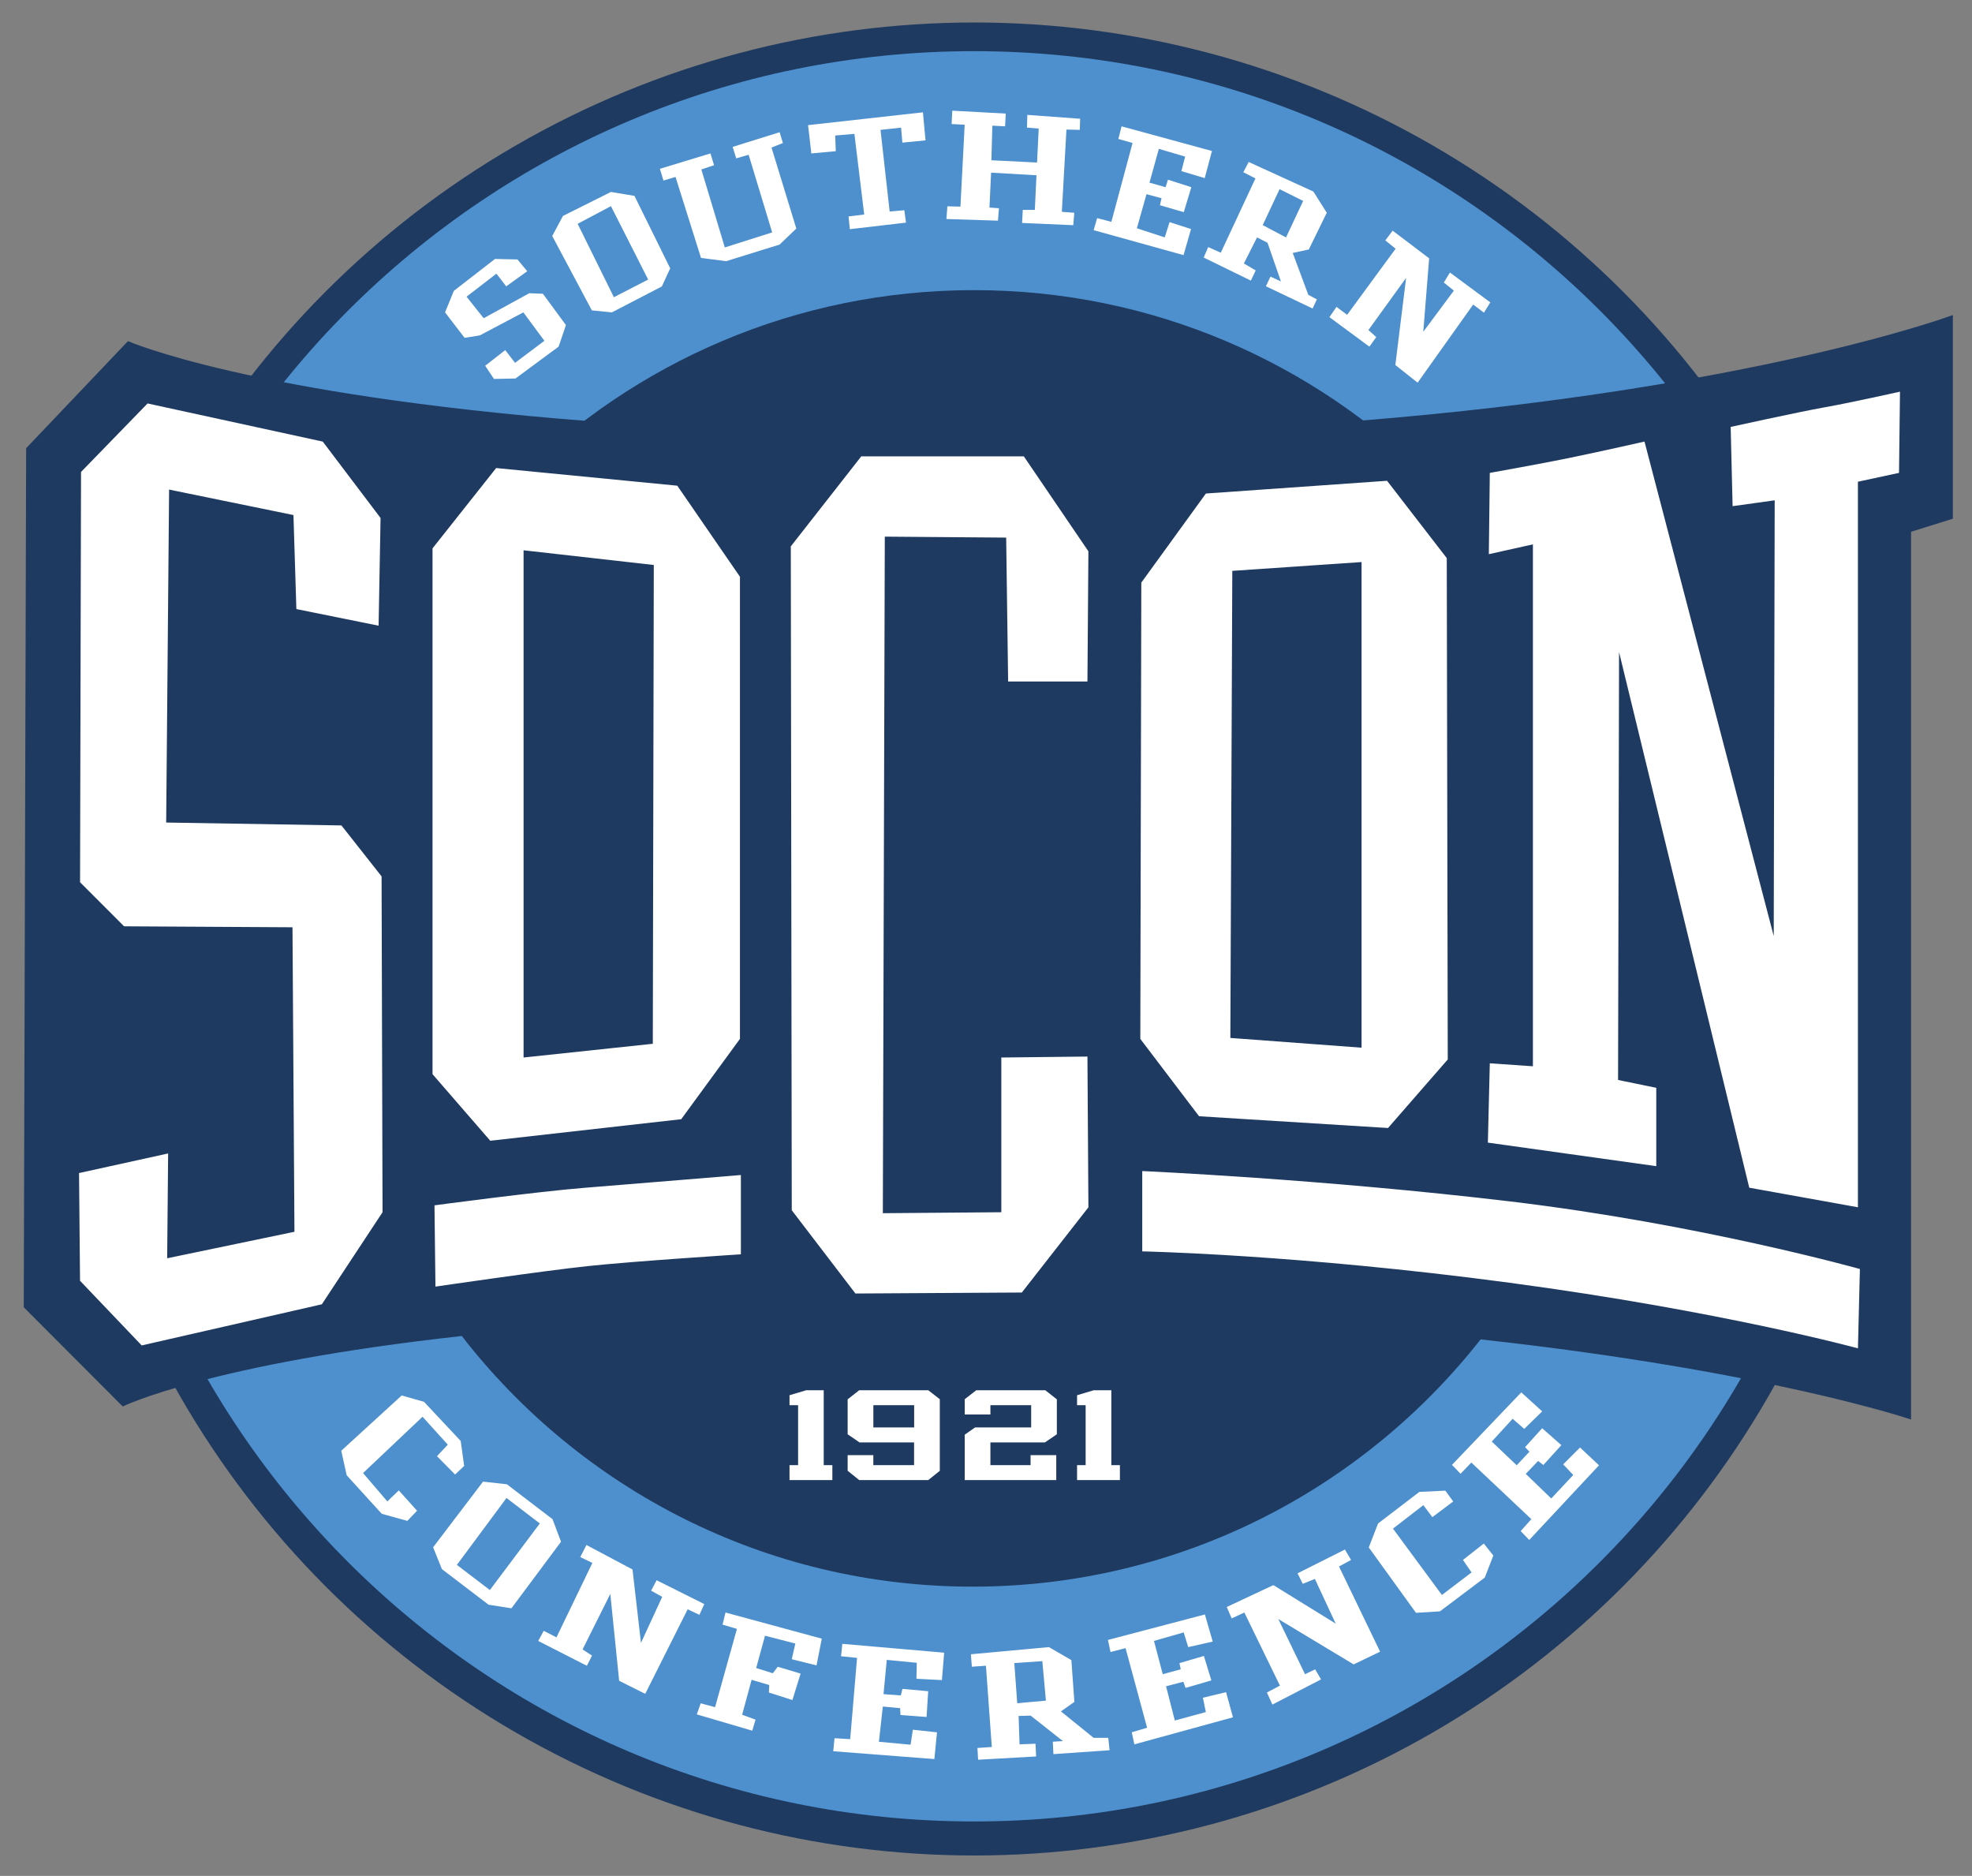 <svg xmlns="http://www.w3.org/2000/svg" height="87.448" viewBox="0 0 91.939 87.448" width="91.939"><rect x="0" y="0" width="91.939" height="87.448" fill="#808080" stroke="none"/><g transform="matrix(1.25 0 0 -1.25 -638.74 844.01)"><g><circle transform="scale(1,-1)" cy="-640.19" cx="547.33" r="34.179" fill="#1F3A60"/><g><path d="m547.32 673.3c-18.231 0-33.009-14.779-33.009-33.011 0-18.23 14.778-33.009 33.009-33.009 18.23 0 33.009 14.779 33.009 33.009 0 18.232-14.779 33.011-33.009 33.011zm0-8.912c13.307 0 24.097-10.788 24.097-24.098 0-13.308-10.79-24.097-24.097-24.097-13.309 0-24.097 10.789-24.097 24.097 0 13.31 10.788 24.098 24.097 24.098z" fill="#4D90CD"/><path d="m561.6 659.51c-4.006 2.97-8.964 4.728-14.334 4.728-5.373 0-10.333-1.76-14.341-4.732-12.6 0.979-17.16 2.98-17.16 2.98l-3.798-3.993-0.089-32.037 3.692-3.7s3.225 1.589 12.646 2.628c4.408-5.684 11.299-9.347 19.05-9.347 7.692 0 14.537 3.609 18.95 9.221 10.756-1.183 16.055-2.989 16.055-2.989v33.108l1.558 0.487v7.595s-7.397-2.764-22.229-3.949" fill="#1F3A60"/><path d="m546.51 671.08-0.025-0.498 0.487-0.025-0.158-3.055-0.487 0.013-0.036-0.475 1.923-0.061 0.036 0.463-0.353 0.025 0.061 1.302 1.692-0.097-0.061-1.291h-0.45l-0.025-0.487 1.909-0.084 0.037 0.463-0.464 0.036 0.172 3.067 0.498-0.011 0.013 0.414-1.97 0.145-0.013-0.475 0.437-0.036-0.061-1.266-1.703 0.084 0.036 1.291 0.475-0.025 0.025 0.475-1.997 0.109zm-1.095-0.061-4.284-0.478 0.122-1.055 0.912 0.084-0.023 0.584 0.717 0.061 0.366-3.006-0.584-0.073 0.048-0.475 2.094 0.244-0.061 0.463-0.548-0.048-0.341 3.044 0.767 0.084 0.048-0.559 0.864 0.084-0.097 1.047zm7.409-0.523-0.12-0.47 0.53-0.15-0.791-2.942-0.53 0.141-0.13-0.45 3.352-0.931 0.28 0.972-0.8 0.259-0.181-0.57-1.039 0.341 0.359 1.27 0.561-0.15-0.061-0.261 0.891-0.259 0.281 0.931-0.87 0.28-0.091-0.28-0.6 0.169 0.35 1.261 0.98-0.289-0.139-0.541 0.87-0.261 0.27 1.011-3.372 0.92zm-12.753-0.219-1.753-0.547 0.134-0.427 0.463 0.133 0.877-2.895-1.766-0.561-0.875 2.909 0.473 0.158-0.133 0.439-1.887-0.573 0.134-0.438 0.45 0.134 0.95-3.019 0.938-0.122 1.995 0.62 0.622 0.597-0.925 3.019 0.425 0.17-0.122 0.402zm17.494-1.111-0.2-0.381 0.452-0.231-1.292-2.77-0.47 0.209-0.169-0.389 1.761-0.861 0.18 0.38-0.441 0.259 0.491 0.972 0.391-0.2 0.5-1.441-0.391 0.18-0.169-0.361 1.741-0.83 0.159 0.341-0.319 0.17-0.581 1.561 0.6 0.13 0.67 1.37-0.5 0.791-2.413 1.102zm1.152-1.012 0.88-0.439-0.639-1.361-0.87 0.459 0.63 1.341zm-24.939-0.105-1.789-0.894-0.4-0.748 1.478-2.775 0.748-0.073 1.863 0.967 0.311 0.675-1.333 2.703-0.878 0.145zm0-0.528 1.389-2.739-1.278-0.658-1.352 2.737 1.241 0.659zm29.158-0.914-0.275-0.364 0.384-0.311-1.808-2.464-0.397 0.295-0.264-0.383 1.492-1.1 0.255 0.356-0.292 0.264 1.406 1.945-0.402-3.25 0.831-0.658 2.072 2.913 0.402-0.302 0.237 0.383-1.506 1.114-0.228-0.373 0.375-0.302-1.141-1.534 0.219 2.739-1.361 1.031zm-33.484-1.058-1.533-1.188-0.328-0.803 0.73-0.95 0.566 0.092 1.625 0.858 0.784-1.059-1.094-0.822-0.366 0.475-0.748-0.584 0.328-0.492 0.803 0.017 1.608 1.188 0.273 0.803-0.859 1.169-0.509 0.019-1.7-0.931-0.639 0.803 1.114 0.858 0.366-0.473 0.784 0.564-0.364 0.439-0.841 0.019zm52.406-4.947s-1.789-0.402-2.811-0.584c-1.023-0.183-3.505-0.731-3.505-0.731l0.072-2.956 1.57 0.219-0.036-16.25-4.82 18.441s-1.517-0.346-2.87-0.625c-0.977-0.2-2.9-0.544-2.9-0.544l-0.036-3.031 1.644 0.366v-19.464l-1.608 0.111-0.072-2.958 6.281-0.878v2.922l-1.425 0.292 0.037 15.958 4.856-19.975 4.053-0.73v27.058l1.533 0.33 0.036 3.031zm-65.361-0.439-2.483-2.556-0.036-15.3 1.642-1.644 6.281-0.036 0.073-11.356-4.747-0.988 0.036 3.909-3.323-0.731 0.037-4.017 2.3-2.411 6.719 1.534 2.264 3.433-0.036 12.525-1.497 1.9-6.537 0.108 0.109 12.417 4.638-0.95 0.109-3.506 3.067-0.62 0.073 4.017-2.155 2.848-6.536 1.423zm26.62-1.972-2.63-3.359 0.036-24.758 2.375-3.105 6.206 0.037 2.483 3.177-0.036 5.623-3.212-0.036v-5.77l-4.419-0.036 0.073 25.231 4.527-0.036 0.073-5.367h2.958l0.036 4.856-2.409 3.542h-6.061zm-13.62-0.438-2.373-2.995v-19.609l2.153-2.483 7.122 0.803 2.191 2.995v17.236l-2.337 3.395-6.755 0.658zm33.228-0.475-6.756-0.475-2.409-3.323-0.037-17.016 2.191-2.884 7.048-0.439 2.228 2.556-0.037 18.697-2.227 2.884zm-32.206-2.592 4.858-0.548-0.037-17.856-4.82-0.512v18.917zm31.256-0.439v-18.111l-4.894 0.364 0.073 17.419 4.82 0.328zm-8.18-22.712v-2.995s5.77-0.11 13.694-1.169c7.924-1.059 13-2.447 13-2.447l0.073 2.959s-5.989 1.679-13.038 2.519c-7.047 0.839-13.73 1.133-13.73 1.133zm-14.97-0.147s-3.98-0.329-5.806-0.475-5.622-0.656-5.622-0.656l0.036-3.031s3.981 0.584 5.697 0.767c1.716 0.182 5.695 0.438 5.695 0.438v2.958zm2.434-8.027-0.62-0.186v-0.37h0.32v-2.237h-0.32v-0.556h1.598v0.556h-0.322v2.794h-0.656zm1.978 0-0.43-0.339v-1.303l0.444-0.303h2.034v-0.848h-1.52v0.372h-0.958v-0.581l0.43-0.347h2.577l0.43 0.344v2.672l-0.43 0.334h-2.577zm4.367 0-0.43-0.334v-0.57h0.958v0.348h1.52v-0.831h-2.092l-0.386-0.27v-1.692h3.414v0.928h-0.958v-0.372h-1.498v0.848h2.034l0.444 0.303v1.303l-0.43 0.339h-2.577zm4.38 0-0.62-0.186v-0.37h0.32v-2.237h-0.32v-0.556h1.598v0.556h-0.32v2.794h-0.658zm15.947-0.08-2.583-2.702 0.319-0.333 0.402 0.419 2.239-2.111-0.398-0.445 0.319-0.331 2.602 2.784-0.708 0.664-0.628-0.628 0.375-0.398-0.82-0.875-0.95 0.917 0.461 0.483 0.194-0.153 0.672 0.742-0.716 0.631-0.637-0.706 0.163-0.17-0.475-0.506-0.93 0.884 0.778 0.85 0.433-0.377 0.669 0.653-0.778 0.708zm-41.756-0.114-2.255-2.062 0.202-0.914 1.309-1.438 0.955-0.263 0.361 0.378-0.681 0.759-0.427-0.412-0.906 1.058 2.219 2.1 0.941-1.041-0.402-0.43 0.675-0.684 0.338 0.32-0.128 0.931-1.369 1.461-0.831 0.236zm17.591-0.362h1.522v-0.831h-1.522v0.831zm-14.559-2.853-1.861-2.448 0.328-0.814 1.741-1.327 0.852-0.134 1.85 2.483-0.317 0.841-1.703 1.302-0.889 0.098zm35.894-0.336-0.969-0.045-1.541-1.178-0.347-0.894 1.761-2.438 0.894 0.055 1.672 1.259 0.319 0.822-0.356 0.447-0.777-0.611 0.32-0.466-1.105-0.841-1.825 2.475 1.133 0.875 0.336-0.447 0.777 0.584-0.292 0.402zm-35.017-0.273 1.242-0.95-1.863-2.483-1.23 0.938 1.85 2.495zm2.981-1.753-0.231-0.45 0.452-0.219-1.339-2.775-0.475 0.244-0.206-0.378 1.814-0.925 0.194 0.378-0.353 0.231 1.034 2.069 0.33-3.239 0.973-0.486 1.583 3.153 0.438-0.208 0.181 0.402-1.777 0.889-0.206-0.389 0.414-0.231-0.792-1.717-0.316 2.739-1.717 0.912zm28.288-0.17-1.766-0.887 0.195-0.391 0.452 0.183 0.777-1.667-2.325 1.436-1.739-0.816 0.183-0.425 0.473 0.219 1.328-2.727-0.487-0.256 0.206-0.45 1.814 0.938-0.219 0.377-0.378-0.183-0.997 2.058 2.811-1.692 0.986 0.475-1.533 3.177 0.45 0.244-0.231 0.389zm-23.102-2.348-0.109-0.452 0.536-0.158-0.816-2.92-0.536 0.145-0.145-0.414 2.069-0.608 0.122 0.412-0.5 0.183 0.353 1.303 0.658-0.195-0.013-0.28 0.877-0.28 0.305 0.986-0.852 0.255-0.183-0.242-0.622 0.194 0.33 1.206 1.131-0.292-0.134-0.584 0.925-0.231 0.195 0.997-3.591 0.975zm17.88-0.073-3.616-0.95 0.097-0.45 0.561 0.145 0.803-2.969-0.572-0.17 0.097-0.45 3.677 1.009-0.256 0.938-0.864-0.208 0.109-0.534-1.156-0.316-0.328 1.277 0.645 0.17 0.084-0.231 0.961 0.281-0.278 0.911-0.912-0.267 0.047-0.23-0.67-0.184-0.327 1.242 1.108 0.317 0.169-0.548 0.914 0.206-0.292 1.011zm-13.522-1.095-0.048-0.463 0.597-0.061-0.256-3.031-0.584 0.036-0.048-0.486 3.772-0.292 0.098 0.997-0.9 0.098-0.086-0.559-1.181 0.109 0.147 1.314 0.645-0.061 0.013-0.255 0.973-0.073 0.061 0.961-0.961 0.086-0.061-0.244-0.645 0.048 0.122 1.278 1.119-0.109-0.013-0.595 0.95-0.05 0.084 1.022-3.797 0.33zm7.703-0.122-2.908-0.267 0.036-0.464 0.525 0.037 0.219-3.031-0.536-0.036 0.025-0.439 2.164 0.122-0.023 0.475-0.595-0.023-0.036 1.058 0.45 0.013 1.203-0.95-0.377-0.023 0.023-0.463 2.094 0.145-0.048 0.463h-0.548l-1.217 0.986 0.5 0.353-0.111 1.559-0.839 0.486zm-0.244-0.523 0.134-1.473-1.07-0.097-0.108 1.497 1.044 0.073z" fill="#fff"/></g></g></g></svg>

